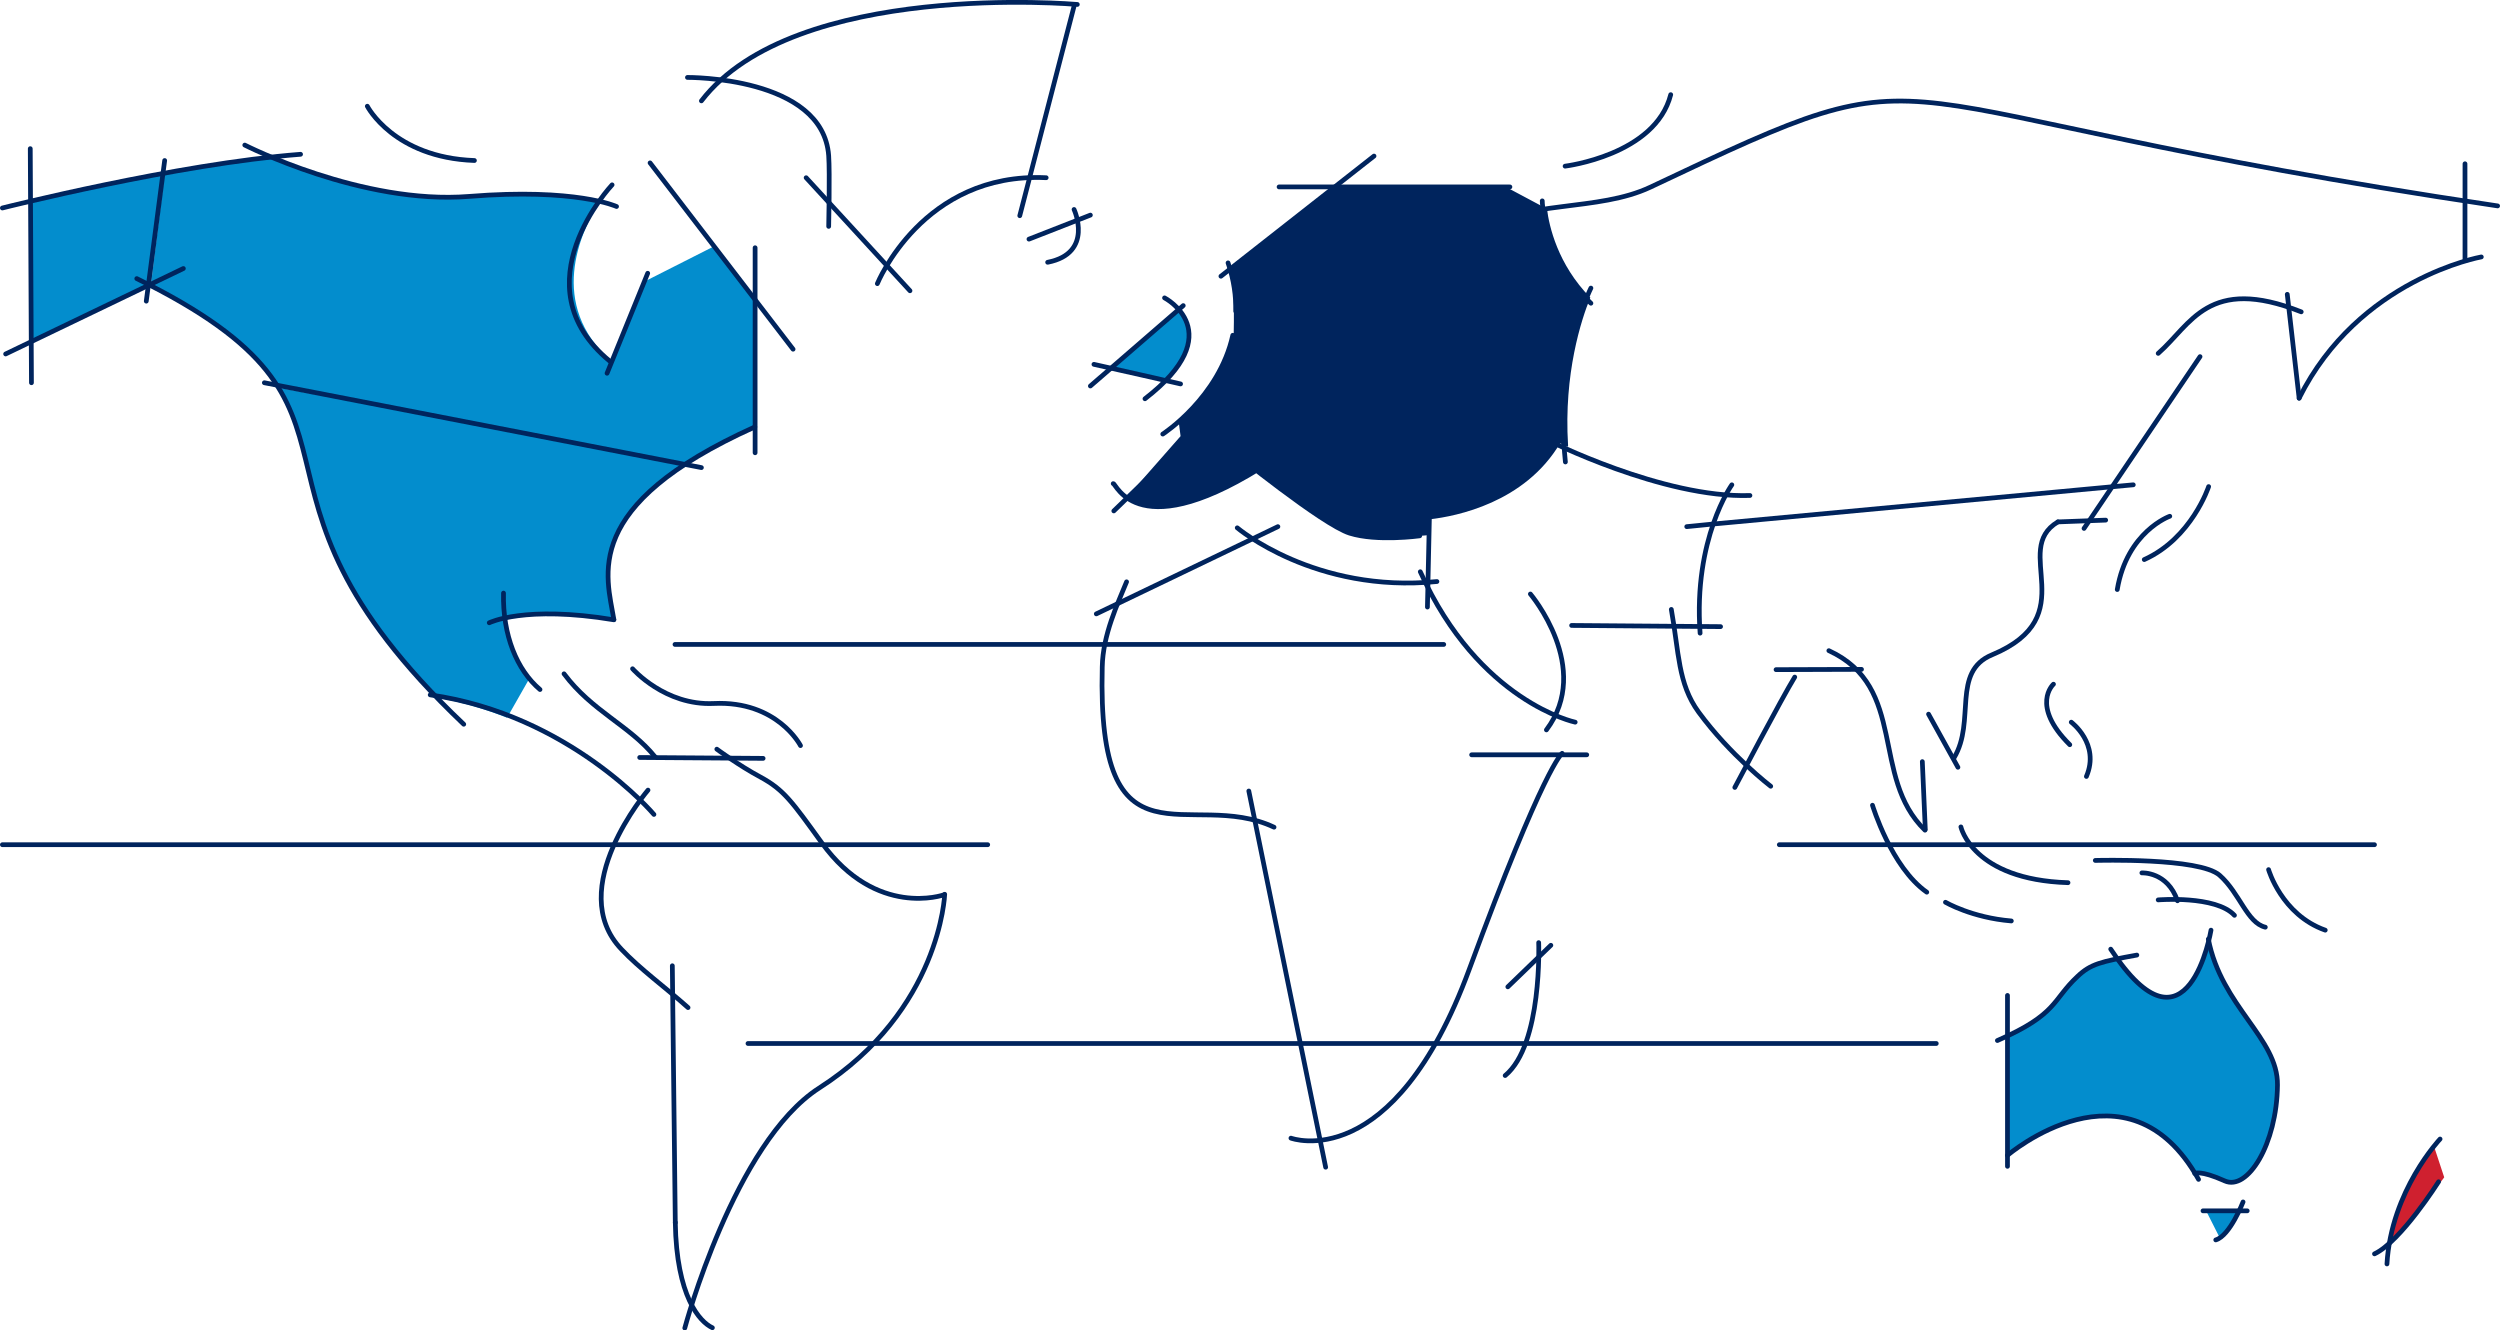 <svg xmlns="http://www.w3.org/2000/svg" id="Layer_2" viewBox="0 0 842.6 448.4"><defs><style>.cls-1{fill:#00245d;}.cls-1,.cls-2,.cls-3{stroke-width:0px;}.cls-2{fill:#cf202f;}.cls-3{fill:#038dcd;}.cls-4{fill:none;stroke:#00245d;stroke-linecap:round;stroke-miterlimit:10;stroke-width:1.6px;}</style></defs><g id="Layer_1-2"><path class="cls-3" d="M55.5,58.3l-4.7,38.1c-.2-.1-.5-.2-.7-.4l-39.7,19.1-.2-47.3c10-2.4,27-6.2,45.4-9.5Z"></path><path class="cls-3" d="M254.2,101v43.3c-8.8,4.1-16,8.1-22,11.9l-138.5-25.5c-6.8-11-18.8-21.8-42.9-34.3l4.7-38.1c11.8-2.1,24.1-4.1,35.7-5.3,13.7,5.7,41.1,15.3,66.7,13.2,23.3-1.9,37.3,0,44.2,1.7-6.7,10.7-17.5,34.7,3.9,53.8l10.8-26.6,23.7-12,13.7,17.9Z"></path><path class="cls-3" d="M206.9,208.8c-17.8-2.3-30.7-2.7-37.1-.8,1,8.5,4,15.7,8.5,20.9l-7.4,13c-7.3-2.9-15.3-5.3-23.9-6.8-49.9-51.6-37.4-78.6-53.4-104.5l138.5,25.5c-29.9,19.2-28.5,35.5-25.2,52.6Z"></path><path class="cls-1" d="M528.5,149.9c0,.2,0,.5,0,.7-1-.5-1.9-.9-2.7-1.2-11.9,20.1-35.1,24.6-43.7,25.6v5.3c-6.2.6-19.9,1.7-26.9-.6-6.2-2-21.7-13.6-31.4-21.1-26.5,16.1-38.6,13-44,9l18.1-20.6-.6-4.6c6-5.2,15.5-15.4,18.5-29.4.1-4.5.3-15.7-1-22.2l34.9-27.6h58.2s13.5,7.2,13.5,7.2c.7,5.8,3.6,18.7,14.6,29.9-3,7.3-9,25.6-7.5,49.7Z"></path><path class="cls-3" d="M392.5,128.3c-5.1-1.2-13-3-18.5-4.2l22.9-19.8c3.8,4.4,6.8,12.4-4.4,24Z"></path><path class="cls-3" d="M767.4,365.7c-.2,20-10.1,35.8-17.8,32.3-7.2-3.2-9.5-2.7-10-2.5-24-39.7-63.2-6.1-63.2-6.1v-40.3c16.8-7.9,15.5-12.5,23.6-20,3.5-3.3,6.4-4.5,13.5-5.9,19.8,27.8,28.3,3.7,30.8-6,4.7,22.3,23.3,32.9,23.2,48.6Z"></path><path class="cls-3" d="M754.4,408c-1.4,2.9-3.7,7.2-6.3,9.1l-4.6-9.1h10.9Z"></path><path class="cls-2" d="M823.8,396.8c-3.6,5-11.9,16.1-18.7,22.2,2.8-16,11.3-28,15.2-32.8l3.5,10.6Z"></path><path class="cls-4" d="M673.2,350.7c20.4-8.9,18.4-13.6,27-21.6,4.4-4.2,7.9-5,20-7.2"></path><path class="cls-4" d="M676.6,389.4s40.5-34.7,64.4,8.1"></path><path class="cls-4" d="M744.3,316.5c4.4,22.8,23.5,33.4,23.3,49.2-.2,20-10.1,35.8-17.8,32.3-8.2-3.7-10.1-2.5-10.1-2.5"></path><path class="cls-4" d="M745.2,313.5s-7.7,46.3-33.8,6.4"></path><path class="cls-4" d="M231.9,339.6c-7.5-6.7-16.3-13.1-22.4-19.6-19.6-20.4,8.9-53.7,8.9-53.7"></path><path class="cls-4" d="M240.1,447.5c-4.3-2-12.1-10.5-12.5-35.5"></path><path class="cls-4" d="M220.4,274.5s-28.3-33.6-75.4-40.3"></path><path class="cls-4" d="M241.6,252.5s7.4,5.5,14.7,9.4c7.9,4.3,10.6,8.2,20.7,22.2,18.4,25.5,41.1,17.5,41.1,17.5"></path><path class="cls-4" d="M318.4,301.4s-1.4,39.1-42.3,65.3c-28.6,18.4-45.3,80.9-45.3,80.9"></path><path class="cls-4" d="M182,232.4c-7.8-6.6-12.6-18.3-12.3-32.5"></path><path class="cls-4" d="M220.7,255c-8.4-10.4-21.2-15.3-30.6-27.9"></path><path class="cls-4" d="M164.9,209.9s11.9-6,42-1"></path><path class="cls-4" d="M206.9,208.8c-2.4-14.7-11.5-38.3,47.5-64.9"></path><path class="cls-4" d="M363.1,1.5s-95.3-8.4-126.7,32.5"></path><path class="cls-4" d="M231.7,26.1s45.7-.4,47.6,26.4c.4,5.9,0,23.8,0,23.8"></path><path class="cls-4" d="M295.7,95.6s15.3-37.7,56.9-35.7"></path><path class="cls-4" d="M379.7,196.1c-3,7.4-8,17.8-8.2,28.7-1.8,70.9,29.4,40.6,57.9,54"></path><line class="cls-4" x1="420.9" y1="266.6" x2="446.8" y2="393.4"></line><path class="cls-4" d="M435.1,383.6s34.4,12.8,60.1-56.9c25.3-68.7,31.3-72.8,31.3-72.8"></path><path class="cls-4" d="M417,177.9s26.2,22.2,67.3,18.1"></path><line class="cls-4" x1="481.1" y1="204.6" x2="481.8" y2="172.8"></line><path class="cls-4" d="M478.5,180.6s-14.4,2-23.6-.9-39.7-27.7-39.7-27.7"></path><path class="cls-4" d="M375.2,163c1-.2,8.2,22,53.4-7.7"></path><line class="cls-4" x1="375.4" y1="172.2" x2="398.9" y2="149.4"></line><path class="cls-4" d="M416.5,104.9c.1-5-.6-10.5-2.6-16.3"></path><path class="cls-4" d="M391.9,146.3s19-12.3,23.6-33.3"></path><line class="cls-4" x1="411.5" y1="93.1" x2="463.1" y2="52.6"></line><path class="cls-4" d="M492.1,78.5c23.3-11.3,46.4-7.1,64.1-15.4,105.5-50,60.7-27.1,285.6,6.3"></path><path class="cls-4" d="M658.6,255.4c7.4-12.3-1-29,12.8-34.7,31.2-13,6.1-35.3,22.2-44.8"></path><path class="cls-4" d="M604.9,228.2c-4.2,6.8-20.2,37.2-20.2,37.2"></path><path class="cls-4" d="M648.8,279.8c-18.5-17.9-5.7-48.2-32.4-60.5"></path><path class="cls-4" d="M596.8,265s-13.6-10.4-24.3-25c-7-9.6-6.6-20.1-9.2-34.6"></path><path class="cls-4" d="M515.8,200.2s21.1,24.9,5.4,45.8"></path><path class="cls-4" d="M530.9,243.4s-32.4-6.8-52.2-50.7"></path><line class="cls-4" x1="398.8" y1="103" x2="367.5" y2="130.1"></line><path class="cls-4" d="M392.5,100.4s22.4,11.6-6.6,34"></path><path class="cls-4" d="M397.9,129.4s-25.4-5.8-29.2-6.6"></path><line class="cls-4" x1="1.9" y1="119.3" x2="61.8" y2="90.5"></line><path class="cls-4" d="M46.1,93.9c91.3,44.9,23.8,68.1,110.2,150.2"></path><path class="cls-4" d="M.8,70.1s58.9-14.9,100.5-18.1"></path><line class="cls-4" x1="362" y1="2.1" x2="343.7" y2="72.7"></line><line class="cls-4" x1="598.6" y1="225.7" x2="627.4" y2="225.6"></line><line class="cls-4" x1="508.2" y1="332.6" x2="522.7" y2="318.6"></line><path class="cls-4" d="M518.6,317.7s1.3,34.4-11.3,44.8"></path><path class="cls-4" d="M706.2,290c.8,0,35.1-1,41.9,5s9.2,16,15.4,17.5"></path><path class="cls-4" d="M721.9,294.2s8.6-.5,12,9.4"></path><path class="cls-4" d="M727.4,303.3s19.4-1.6,25.7,5.2"></path><path class="cls-4" d="M631.1,271.4s6.3,20.9,18.3,29.3"></path><path class="cls-4" d="M655.7,304.1s8.9,5.2,22.2,6.3"></path><path class="cls-4" d="M692.1,230.6s-7.9,7.1,5.5,20.4"></path><path class="cls-4" d="M698.1,243.4s9.8,7.3,5.1,18.3"></path><path class="cls-4" d="M756,405.1s-4.4,11.4-9.2,12.8"></path><line class="cls-4" x1="346.8" y1="80.6" x2="367.5" y2="72.5"></line><path class="cls-4" d="M362,70.6s6.8,14.7-8.9,17.8"></path><path class="cls-4" d="M744.4,164s-5.7,17.4-21.7,24.6"></path><path class="cls-4" d="M731.3,174s-14.4,5.1-17.7,24.7"></path><path class="cls-4" d="M82.5,48.9s39.5,20.2,75.6,17.3c36.1-2.9,49.7,3.4,49.7,3.4"></path><path class="cls-4" d="M206.3,62.3s-31.9,33.8-.8,59.4"></path><line class="cls-4" x1="267.3" y1="117.7" x2="219.1" y2="54.9"></line><line class="cls-4" x1="218.3" y1="92.1" x2="204.6" y2="125.8"></line><line class="cls-4" x1="215.6" y1="255.3" x2="257.2" y2="255.6"></line><path class="cls-4" d="M836.3,86.6s-41.3,7.3-61.4,47.6"></path><path class="cls-4" d="M775.6,105.1c-31.4-12.4-37.1,4.3-48.2,14"></path><line class="cls-4" x1="647.9" y1="256.7" x2="648.9" y2="279.5"></line><line class="cls-4" x1="226.6" y1="325.5" x2="227.6" y2="412.1"></line><line class="cls-4" x1="650" y1="240.7" x2="659.9" y2="258.6"></line><line class="cls-4" x1="10.2" y1="50.1" x2="10.6" y2="129"></line><path class="cls-4" d="M660.9,278.7s3.9,17.8,36.1,18.8"></path><path class="cls-4" d="M213.2,225.4s10.9,12.5,27.4,11.7c21.4-1,29.2,14.2,29.2,14.2"></path><path class="cls-4" d="M527.5,56s30.4-3.7,35.6-24.1"></path><path class="cls-4" d="M123.8,35.8s8.9,17.3,36.1,18.3"></path><path class="cls-4" d="M764.6,293.1s4.4,15.2,19.1,20.4"></path><line class="cls-4" x1="676.6" y1="335.5" x2="676.6" y2="393.1"></line><line class="cls-4" x1="742.5" y1="408.1" x2="757.4" y2="408.1"></line><line class="cls-4" x1="254.5" y1="83.5" x2="254.5" y2="152.6"></line><line class="cls-4" x1="830.8" y1="55.2" x2="830.8" y2="87.8"></line><line class="cls-4" x1="529.7" y1="210.8" x2="579.9" y2="211.2"></line><line class="cls-4" x1="534.8" y1="254.4" x2="496" y2="254.4"></line><line class="cls-4" x1="430.7" y1="177.5" x2="369.5" y2="206.9"></line><line class="cls-4" x1="770.9" y1="99.2" x2="774.9" y2="134.2"></line><line class="cls-4" x1="431.1" y1="63" x2="508.9" y2="63"></line><line class="cls-4" x1="271.7" y1="59.9" x2="306.7" y2="98"></line><line class="cls-4" x1="227.5" y1="217.2" x2="486.6" y2="217.2"></line><line class="cls-4" x1="599.7" y1="284.7" x2="800.3" y2="284.7"></line><line class="cls-4" x1="252.1" y1="351.7" x2="652.6" y2="351.7"></line><line class="cls-4" x1="702.4" y1="178.1" x2="741.5" y2="120.2"></line><line class="cls-4" x1="693.6" y1="175.9" x2="709.7" y2="175.3"></line><path class="cls-4" d="M822.4,383.9s-16.5,17.4-17.9,42.1"></path><path class="cls-4" d="M821.9,398.3s-12.7,20.1-21.6,24.3"></path><line class="cls-4" x1="332.9" y1="284.7" x2=".8" y2="284.7"></line><path class="cls-4" d="M521.3,148.2s39.2,19.8,68.5,18.8"></path><path class="cls-4" d="M583.7,163.4s-13,18.1-10.7,50"></path><path class="cls-4" d="M536.2,97.1s-12.2,24.1-8.6,58.6"></path><path class="cls-4" d="M519.8,67.7s.2,19.3,16.4,34.5"></path><line class="cls-4" x1="55.5" y1="54.1" x2="49.3" y2="101.5"></line><line class="cls-4" x1="89.1" y1="129" x2="236.4" y2="157.6"></line><polyline class="cls-4" points="719 163.4 711.4 164.1 576.5 176.7 568.5 177.5"></polyline></g></svg>